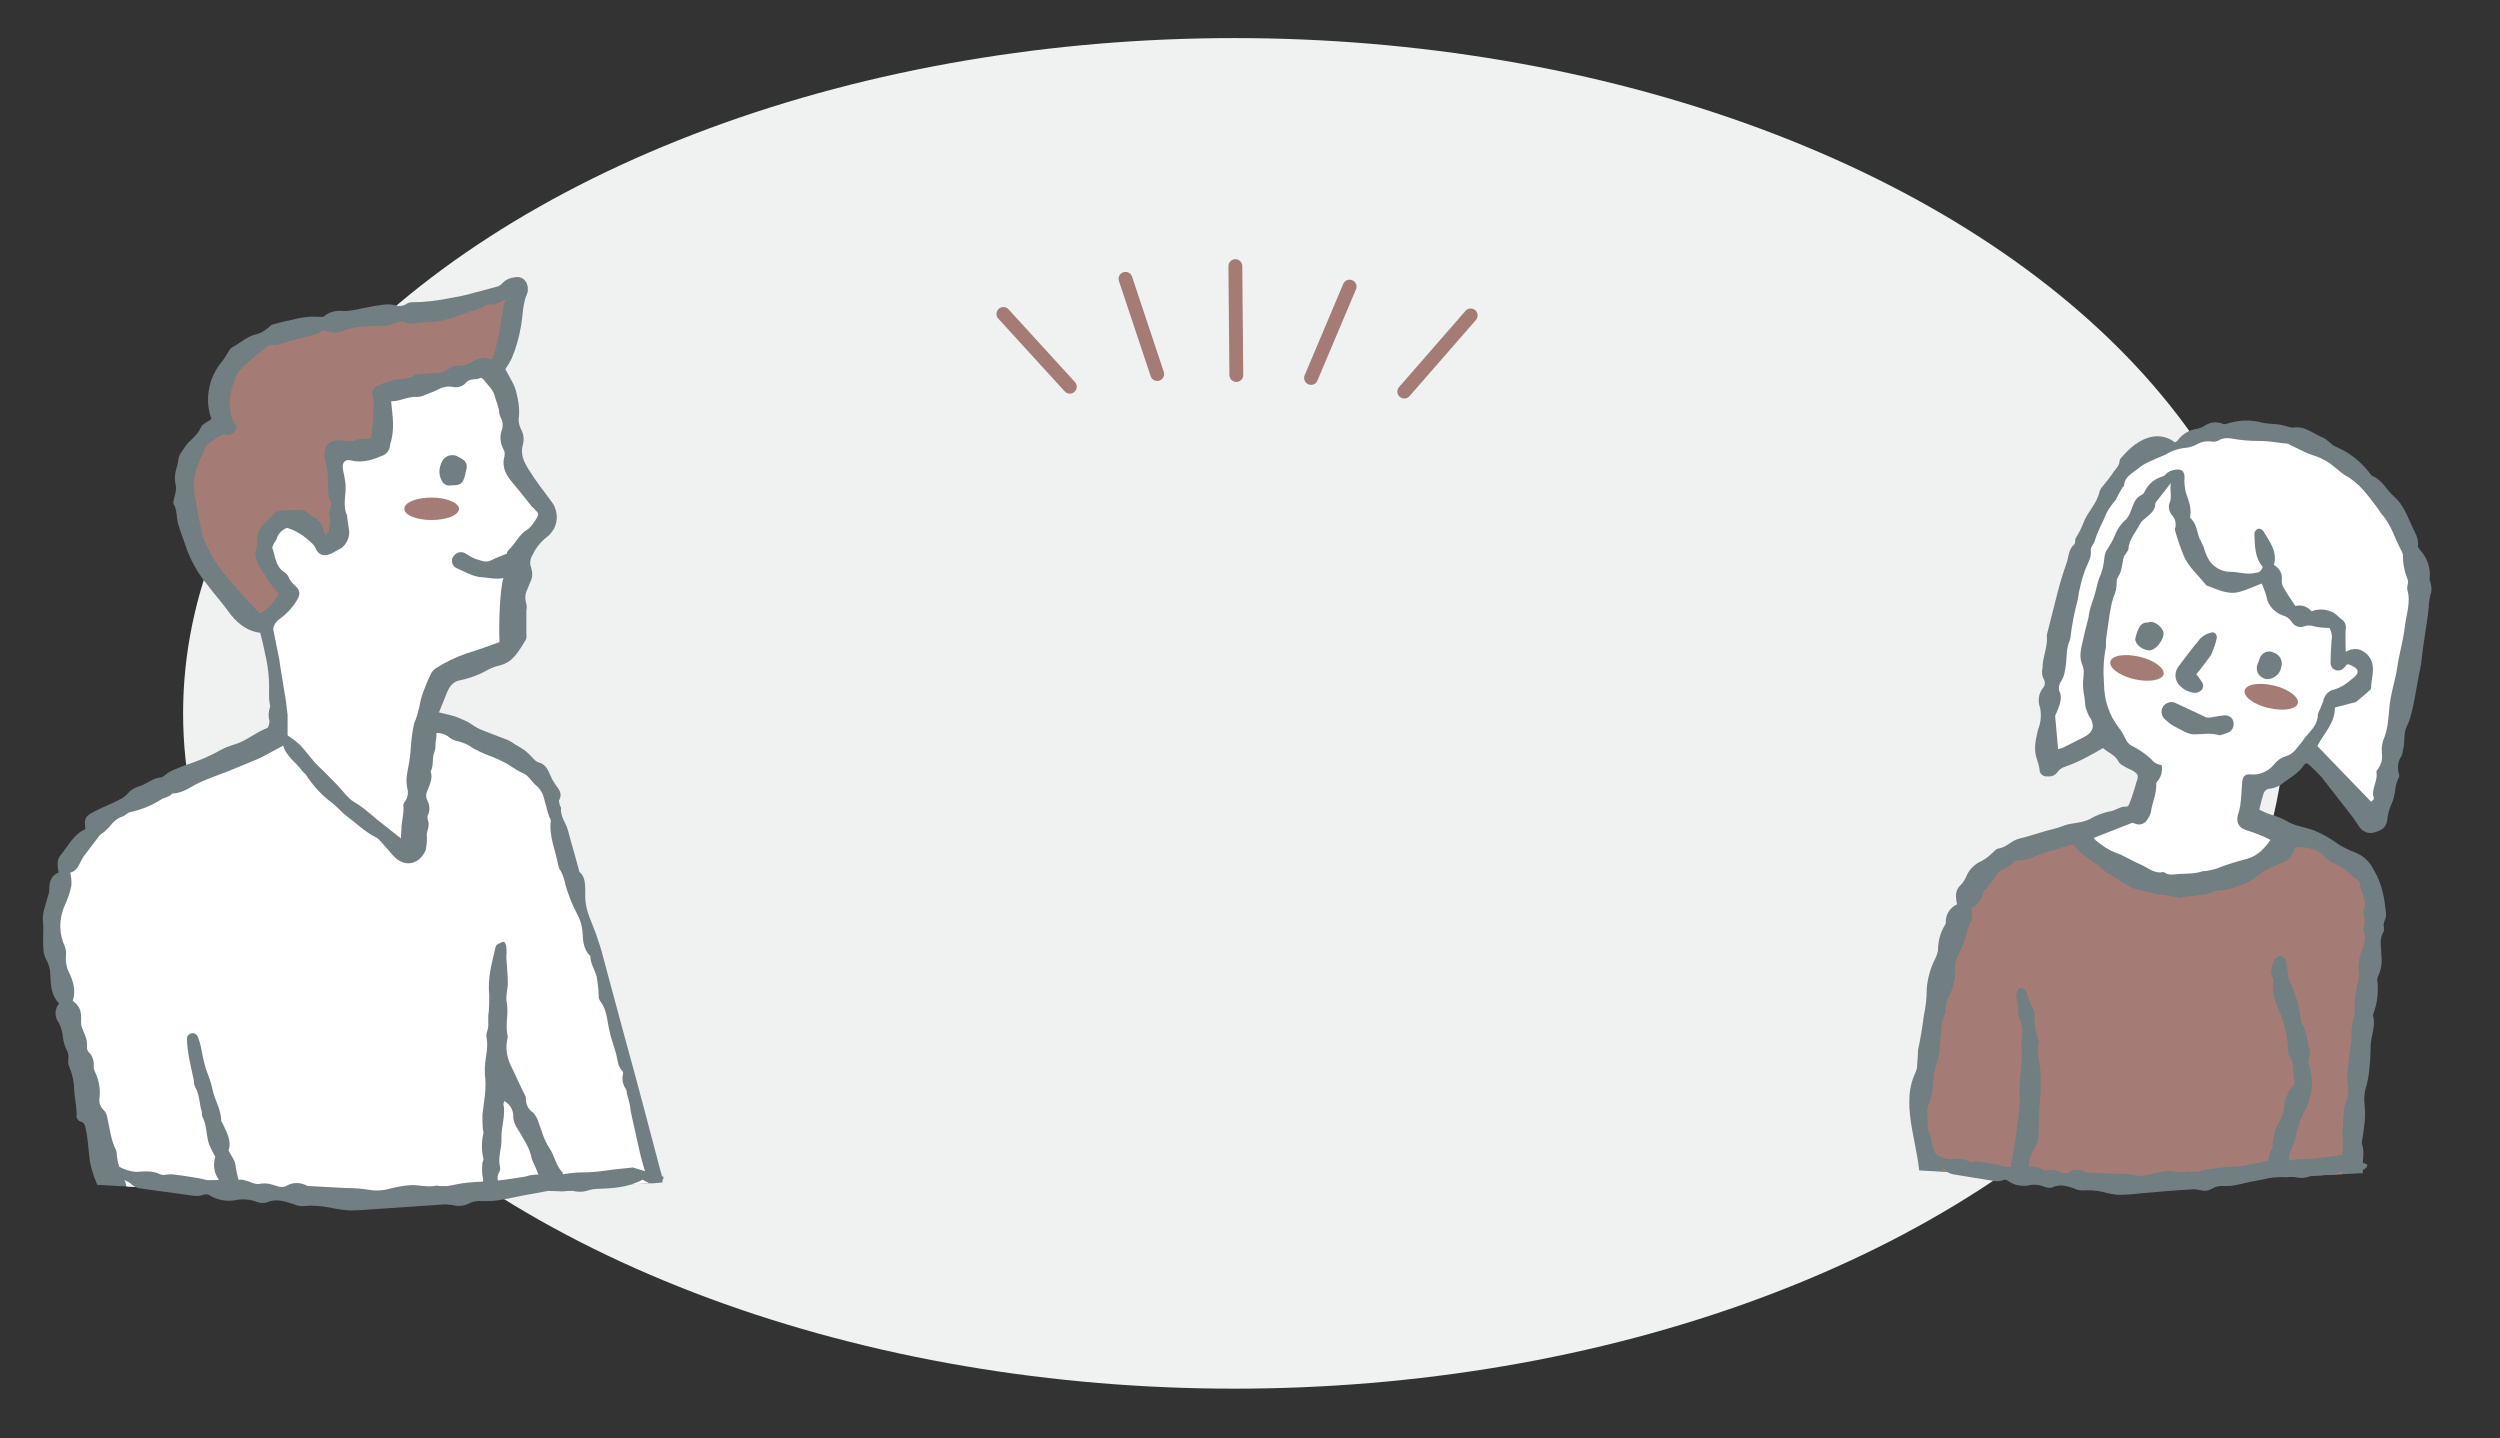 <?xml version="1.0" encoding="utf-8"?>
<!-- Generator: Adobe Illustrator 27.1.1, SVG Export Plug-In . SVG Version: 6.00 Build 0)  -->
<svg version="1.1" id="レイヤー_1" xmlns="http://www.w3.org/2000/svg" xmlns:xlink="http://www.w3.org/1999/xlink" x="0px"
	 y="0px" viewBox="0 0 512 294.5" style="enable-background:new 0 0 512 294.5;" xml:space="preserve">
<rect x="0" y="0" width="512" height="294.5" fill="#333333" stroke="none"/>
<style type="text/css">
	.st0{fill:#F0F2F2;}
	.st1{clip-path:url(#SVGID_00000065778327995622558730000010163417705481193378_);}
	.st2{fill:#717F82;}
	.st3{fill:#A47C75;}
	.st4{fill:#FFFFFF;}
	.st5{clip-path:url(#SVGID_00000108276460249689910930000015946494886511105705_);}
	.st6{fill:none;stroke:#A47C75;stroke-width:2.835;stroke-linecap:round;stroke-linejoin:round;stroke-miterlimit:10;}
</style>
<ellipse class="st0" cx="252.8" cy="146.1" rx="215.3" ry="138.3"/>
<g>
	<defs>
		<polygon id="SVGID_1_" points="531.2,238 439.2,242.4 363.9,238 363.9,43.7 531.2,43.7 		"/>
	</defs>
	<clipPath id="SVGID_00000080184445305406063410000004313215749809637767_">
		<use xlink:href="#SVGID_1_"  style="overflow:visible;"/>
	</clipPath>
	<g style="clip-path:url(#SVGID_00000080184445305406063410000004313215749809637767_);">
		<path class="st2" d="M484.1,253.7c0-0.1-0.1-0.3-0.1-0.4c-1-2.2,0.1-4.6-0.7-6.9c1-1.6,0.2-3.5,0.7-5.1c0.1-0.3,0.1-0.6,0-0.8
			c-0.5-2.1,0.5-4.2-0.3-6.3c0-0.1,0-0.2,0-0.3c0.2-1.1,0.4-2.3,0.5-3.4c0.2-1.3,0.2-2.6,0.1-3.9c-0.2-1.5-0.1-3,0.4-4.4
			c0.2-0.9,0.4-1.8,0.5-2.8c0.2-1.8,0.3-3.5,0.3-5.3c0.1-2,1.1-4,0.5-6.1c0-0.2,0-0.3,0.1-0.5c0.8-2.1,1-4.3,0.8-6.5
			c-0.1-0.3,0-0.7,0.1-1c0.7-1.4,0.9-2.9,0.7-4.4c0-1.7-0.5-3.3,0.5-4.9c0.1-0.2,0-0.6,0-1c-0.1-0.3,0-0.7,0.1-1
			c0.7-1.2,0.2-2.4,0.1-3.7c-0.3-2.5-1.1-5-2.4-7.1c-0.8-1.6-2.2-2.8-3.9-3.4c-1.5-0.6-2.9-1.3-4.2-2.3c-1.2-0.8-2.5-1.5-3.9-2.1
			c-1.8-0.7-4-0.9-5.6-1.9s-3.2-1.2-4.7-1.9l-1-0.5c0.3-1.1,0.5-2.1,0.8-3c0.1-0.7,0.7-1.3,1.5-1.3c0.9-0.1,1.7-0.5,2.4-1
			c1.5-1.2,3.4-2.1,4.5-3.9c0.1-0.1,0.3-0.2,0.5-0.3c0.3,0.2,0.6,0.4,0.9,0.7c0.7,0.6,1.3,1.3,2,2c0.2,0.2,0.4,0.4,0.5,0.6
			c2,2.6,4,5.1,6,7.7c0.5,0.7,1,1.5,1.5,2.2c0.7,0.9,1.8,1.3,2.9,1c1.4-0.4,2.5-0.9,2.7-2.5c0.1-1.2,0.4-2.3,0.9-3.4
			c0.9-1.7,0.5-3.7,1.5-5.4c0.1-0.2,0.1-0.4,0-0.7c-0.4-1.3-0.2-2.7,0.6-3.8c0.1-0.3,0.2-0.7,0.2-1c0.5-1.5,0.1-3.2,0.7-4.7
			c0.3-0.6,0.6-1.3,0.8-2c1-3.3,1.3-6.8,2.1-10.2c0-0.2,0-0.3,0.1-0.5c0.2-2,0.5-4.1,0.8-6.1s0.6-3.8,0.8-5.7c0-1.1,0.2-2.2,0.5-3.2
			c0.1-0.6,0.1-1.2-0.1-1.8c0-0.4-0.3-0.8-0.2-1.1c0.2-2.1-0.5-4.2-2-5.8c-0.2-0.2-0.4-0.5-0.4-0.7c0.2-1.6-0.6-2.8-1.2-4.1
			c-1-2.1-1.8-4.5-3.7-6.1c-1.5-1.3-2.4-3.4-4.4-4.2c-0.2-0.1-0.4-0.3-0.5-0.5c-1.8-2.4-4.2-4.3-7-5.5c-1-0.4-1.7-1.5-2.7-1.9
			c-2-0.8-3.8-2.5-6.2-2c-0.1,0-0.3-0.1-0.5-0.1c-0.8-0.2-1.7-0.5-2.5-0.6s-2-0.1-3-0.3c-2.5-0.7-5.1-0.6-7.5,0.2
			c-0.3,0.1-0.7,0.1-1-0.1c-1.2-0.4-2.5-0.2-3.5,0.5c-0.4,0.3-0.9,0.4-1.4,0.6c-1.7,0.2-3.2,1.1-4.2,2.5c-0.1,0.1-0.3,0.2-0.5,0.3
			c-1.2-1-2.8-1.4-4.4-1.2c-2.9,0.5-4.9,2.4-6.7,4.5c-0.1,0.1-0.2,0.3-0.2,0.4c0,1-0.7,1.6-1.2,2.3c-0.8,1.2-1.7,2.3-2.6,3.4
			c-0.1,0.2-0.2,0.4-0.3,0.6c-0.5,2.6-2.6,4.3-3.4,6.7c-0.4,1-0.9,2-1.5,2.9c-0.2,0.4,0,1-0.3,1.3c-1.3,1.1-1.1,2.8-1.7,4.2
			c-0.7,2-1.3,4-1.8,6c-0.7,2.8-1.4,5.6-2.1,8.3c0,0.1,0,0.2,0,0.3c0.2,2.2-0.9,4.3-0.9,6.5c-0.2,0.8-0.1,1.5,0.2,2.2
			c0.4,0.6,0.4,1.3-0.1,1.9c-0.9,1.1-1.1,2.7-0.6,4c0.3,1.5,0.2,3-0.4,4.5c-0.5,2.1-1,4.1-0.2,6.2c0.2,0.6,0.4,1.3,0.5,1.9
			c-0.1,0.7,0.5,1.4,1.2,1.5c0.2,0,0.3,0,0.5,0c0.7,0.1,1.5-0.2,1.9-0.8c0.4-0.6,1-1,1.7-1.2c1.4-0.5,2.8-1.1,4.1-1.8
			c1.2-0.6,2.4-1.3,3.6-2c1.1,1,2.5,1.4,3.2,2.8c0.2,0.5,0.9,0.8,1.4,1.1s1.1,0.5,1.6,0.8c1,0.6,1.1,1.1,0.7,2.1
			c-0.2,0.7-0.4,1.3-0.6,2c-0.3,0.9-0.6,1.9-1,2.8c-0.1,0.2-0.3,0.4-0.5,0.4c-1.2-0.1-2.1,0.7-3.1,0.9c-1.5,0.3-3,0.8-4.3,1.6
			c-1.9,1-3.9,0.7-5.7,1.5c-1.1,0.4-2.3,0.7-3.5,1l-4,1.2c-0.9,0.2-1.7,0.4-2.5,0.8c-1,0.6-1.9,1.4-3.2,1.6c-0.5,0.1-0.9,0.7-1.3,1
			c-0.6,0.6-1.3,1.1-2,1.5c-1.4,0.6-2.6,1.7-3.2,3.2c-0.3,0.7-0.7,1.3-1.3,1.9c-0.6,0.6-0.9,1.5-0.8,2.4c0,0.4,0.1,0.9,0.2,1.4
			c-1.5,0.7-2.4,2.2-2.3,3.8c0,0.2-0.1,0.3-0.2,0.5c-1,1.6-1.4,3.4-1.4,5.2c-0.1,0.5-0.3,1.1-0.5,1.5c-1,1.9-1.6,4-1.8,6.2
			c0,1.9-0.2,3.8-0.6,5.6c-0.3,2.4-0.7,4.8-1.2,7.1c0,0.2,0,0.3,0,0.5c-0.1,1-0.1,2.1-0.2,3.1c-0.1,0.6-0.4,1.1-0.6,1.6
			c-2.8,6.9,1.3,14.9,1.2,22.3c-0.1,1.4-0.1,2.7,0.2,4.1c0.4,1.2,0.9,2.3,1.5,3.4c1.6,3.1,2.6,6.6,2.8,10.1c0.1,1.6,0,3.3,0.2,4.9
			c0.4,3.2,2,6.2,3.6,9.1l3,5.5c0.2,0.6,0.7,1.1,1.3,1.4c0.4,0.1,0.9,0.1,1.3,0c3.3-0.5,6.6-1.7,9.4-3.5c1-0.8,2.1-1.3,3.4-1.5
			c0.9,0,1.8,0.1,2.8,0.3c1.9,0.1,3.7-0.8,5.4-1.6L445,266c1.1-0.6,2.2-1.1,3.4-1.4c1.4-0.2,2.7-0.4,4.1-0.4c5.8-0.6,11-4,16.8-4.7
			c3.2-0.4,6.4,0,9.6-0.6S484.8,256.8,484.1,253.7z"/>
		<path class="st3" d="M406.8,273.6c-0.6-2.1-1-3.9-1.5-5.7s-1.1-3.8-1.6-5.7c-0.1-0.3-0.1-0.6-0.1-1c-0.1-0.6-0.2-1.2-0.4-1.8
			c-0.1-0.3-0.3-0.5-0.2-0.8c0.3-1.2,0-2.5-0.9-3.4c-0.1-0.1-0.1-0.3-0.1-0.5c0.1-3.2-1.7-5.9-2.2-8.9c-0.2-0.6-0.5-1.2-0.8-1.8
			c-0.5-1.3-0.9-2.7-1-4.1c-0.3-1.4-0.9-2.7-1.7-3.9c-0.3-0.6-0.6-1.2-0.6-1.8c-0.1-0.7-0.3-1.5-0.6-2.2c0-0.1-0.2-0.3-0.2-0.4
			c-0.1-1.4-0.2-2.8-0.2-4.2c0-0.2,0-0.4,0.1-0.7c0.7-1.6,1.1-3.3,1.1-5.1c0.1-1.2,0.2-2.3,0.6-3.4c0.2-0.8,0.4-1.5,0.6-2.2
			c0-0.1,0.1-0.2,0.1-0.3c0.1-2,0.3-4,0.5-6c0.1-0.5,0.2-0.9,0.4-1.4c0.1-0.4,0.5-0.9,0.4-1.2c-0.1-1.2,0.2-2.3,0.8-3.3
			c0.8-1.6,1.2-3.5,1.1-5.3c-0.1-1.3,0.3-2.6,1-3.6c0.3-0.6,0.6-1.2,0.8-1.8c0.6-1.4,0.6-2.9,1.4-4.2c0.5-0.7,0.2-1.9,0.2-3
			c1.3-0.5,2.1-1.7,2.3-3c0-0.3,0.4-0.6,0.7-0.9c0.7-1,1.5-1.9,2.2-2.9c0.2-0.4,0.5-0.7,0.9-0.9c1-0.4,2-1,2.7-1.8
			c0.2-0.2,0.7-0.2,1.1-0.2c1-0.1,2.1-0.3,3-0.8c1.3-0.5,2.6-1,3.9-1.3c1.1-0.3,2.1-0.6,3.2-1c0.5-0.2,0.9-0.3,1.2,0.2
			c1,1.6,2.6,2.4,4,3.4c0.7,0.5,1.3,1,1.9,1.6c0.1,0.1,0.1,0.2,0.2,0.2c2.4,1.1,4.2,3.1,6.8,3.7c1.5,0.3,3,0.7,4.4,1
			c1.2,0.1,2.5,0.3,3.7,0.6c0.2,0.1,0.4,0.1,0.7,0c2.2-0.5,4.5-0.2,6.7-1.2c0.2-0.1,0.5-0.2,0.8-0.2c2.1,0,4-0.9,5.9-1.6
			c0.5-0.2,0.9-0.4,1.3-0.7c1.8-1.5,3.8-2.6,6-3.4c1.4-0.5,1.9-1.1,2.6-3.1c1.5-0.2,3,0,4.4,0.6c0.9,0.3,1.6,1.3,2.4,1.9
			c0.2,0.2,0.5,0.4,0.8,0.6c2.2,0.5,3.5,2.4,5.3,3.6c0.2,0.1,0.4,0.3,0.4,0.5c0,1.8,1.5,3.4,0.9,5.3c-0.2,0.5-0.2,1-0.1,1.5
			c0.3,0.9,0.2,1.9-0.1,2.8c0,0.1,0,0.1,0,0.2c1,2.3-0.8,4.3-0.9,6.5c-0.1,0.4-0.1,0.9-0.1,1.3c0.4,1.4-0.1,2.6-0.4,3.9
			c-0.2,1.4-0.4,2.9-0.4,4.3c0.1,0.6,0,1.2-0.1,1.8c-0.4,1.1-0.6,2.3-0.5,3.4c0,0.8-0.1,1.5-0.2,2.3c-0.2,1.8-0.5,3.5-0.6,5.2
			c-0.1,0.9-0.1,1.9,0,2.8c0.2,1.4,0.1,2.7-0.5,4c-0.1,0.2-0.2,0.5-0.2,0.8c-0.1,1.6-0.3,3.3-0.4,4.9c0,0.5,0.1,1,0.1,1.5
			s0,1.2,0,1.8c-0.1,0.6-0.1,1.2-0.1,1.8c0.3,1.9-0.3,3.9,0.6,5.7c-0.3,1.2-0.2,2.6,0.4,3.7c0.1,0.3-0.1,0.6-0.2,0.9
			c-0.2,1.2-0.3,2.5-0.3,3.8c0.1,0.8,0.1,1.6-0.1,2.4c-0.2,1.1-1.1,1.8-2.1,1.8c-3.3,0.1-6.5,0.4-9.7,0.9c-0.6,0.2-1.2,0.4-1.8,0.6
			c-0.3-1.6-0.9-3.1-0.2-4.8c0.5-1.6,0.9-3.3,0.9-5c0-1.4-0.1-2.7-0.3-4.1c0.8-0.6,1.2-1.6,1.1-2.6c0.1-0.4,0.2-0.8,0.4-1.2
			c0.1-0.4,0.4-0.9,0.4-1.2c-0.2-1.4,0.6-2.5,1-3.8c0.2-0.7,0.4-1.5,0.6-2.2c0.3-1.4,0.8-2.8,1.5-4.1c0.6-1,1-2.1,1.2-3.2
			c0.4-1.4,0.5-2.8,0.3-4.2c-0.1-0.5-0.2-1-0.3-1.4c-0.4-0.8-0.5-1.7-0.1-2.6c0.1-0.3,0.1-0.5,0.1-0.8c-0.5-1.9-0.6-4-1.6-5.8
			c-0.2-0.3-0.3-0.6-0.3-0.9c-0.3-2.7-1.1-5.4-2.3-7.9c-0.2-0.5-0.3-0.9-0.3-1.4c-0.1-0.9-0.3-1.8-0.5-2.8c-0.1-0.4-0.7-0.9-1-0.9
			c-0.5,0-1,0.3-1.3,0.8c-0.4,1.1-1,2.3-0.4,3.5c0.1,0.3,0.2,0.5,0.2,0.8c-0.5,2.8,0.8,5.1,1.7,7.5c0.8,2.2,1.2,4.4,1.3,6.7
			c0,0.4,0,0.9,0.2,1.1c1.3,1.5,0.5,3.5,1.1,5.1c0.1,0.4-0.1,0.9-0.4,1.2c-1,1.2-1.6,2.7-1.7,4.2c-0.1,1.2-0.6,2.4-1.2,3.4
			c-0.9,1.4-0.9,2.8-1.2,4.3c0,0.2,0.1,0.5,0,0.6c-0.9,1.4-0.8,2.9-1.1,4.4c-0.4,1-0.3,2.1,0.2,3.1c-1.1,2.1-2.5,4-2.1,6.4
			c0,0.4-0.1,0.8-0.3,1.1c-0.1,0.3-0.3,0.6-0.2,0.8c0.6,1.5-0.3,2.9-0.1,4.4c0,0.4-0.1,0.8-0.1,1.1c0.1,0.9-0.5,1.3-1.2,1.5
			c-2.1,0.4-4,1.5-6.3,1.3c-0.8,0.1-1.5,0.3-2.2,0.7c-1,0.5-2,0.8-3.1,1c-1,0.1-2,0.4-3,0.9c-1.3,0.4-2.5,0.7-3.9,0.8
			c-0.9,0-1.8,0.4-2.3,1.1c-0.3,0.6-1,0.9-1.7,0.7c-0.7-0.1-1.4,0-2.1,0.3c-2.9,1-5.9,1.4-8.5,3.2c-0.1,0.1-0.3,0.1-0.5,0.1
			c-1.7-0.2-3.1,0.7-4.3,1.5s-2.1,1.7-3.6,1.5c-1.5,1.3-3.4,1.8-5.1,2.7c-0.2,0.1-0.4,0.4-0.7,0.5c-1,0.1-1.9,0.7-2.4,1.7
			c-0.1,0.1-0.3,0.1-0.6,0.2c0.2-1.2-0.4-2.5,0.8-3.4c0.2-0.1,0.2-0.5,0.3-0.8s0-0.3,0-0.5c0.4-0.9,0.7-1.9,0.9-2.9
			c-0.1-1,0.1-2,0.5-2.9c0.2-0.3,0.2-0.7,0.2-1.1c0-1.3-0.1-2.5-0.1-3.8c0-0.4,0.1-0.8,0.2-1.1c1.1-2.4,1.5-5.2,1-7.8
			c-0.2-0.9,0-1.8,0.5-2.5c0.6-0.7,0.8-1.8,0.4-2.7c0-0.1,0-0.1,0-0.2c0.2-1.7,0.3-3.5,0.5-5.2c0.1-0.4,0.2-0.8,0.2-1.1
			c-0.3-1.6,0.1-3.3,1-4.7c0.5-0.8,0.8-1.7,0.9-2.7c0.1-1.5,0-3.1,0.1-4.6c0-0.5,0.1-1,0.1-1.5c0.2-2.2,0.3-4.5,0.2-6.8
			c-0.1-2.1-0.9-4.1-0.4-6.2c0-0.2,0-0.5-0.1-0.7c-0.6-1.6-0.8-3.3-0.7-5c0-0.2,0-0.4-0.1-0.6c-0.5-1.3-1.3-2.4-1.5-3.8
			c-0.1-0.3-0.3-0.6-0.6-0.8c-0.3-0.3-0.8-0.4-1.1-0.1c-0.1,0.1-0.2,0.2-0.2,0.3c-0.3,0.5-0.3,1.2-0.2,1.8c0.3,0.8,0.4,1.7,0.3,2.6
			c0,0.6,0.1,1.1,0.4,1.6c0.5,1.3,0.6,2.7,0.3,4.1c-0.1,0.9,0,1.7,0.1,2.6c-0.1,2.5-0.4,4.9-0.5,7.4c-0.1,1.3,0.1,2.6,0,3.8
			s-0.3,2.5-0.5,3.8c-0.1,1.1-0.2,2.1-0.4,3.1c-0.3,2-0.8,4-0.9,6s-0.4,3.7-0.4,5.5c0,0.3,0.1,0.6,0,0.8c-0.6,1-0.6,2.3-0.1,3.4
			c0.2,0.6,0.1,1.2-0.2,1.7c-0.7,1.8-1.2,3.7-1.4,5.6c-0.1,0.2-0.1,0.4-0.1,0.6c0.6,2.3-0.6,4.3-1.1,6.4c-0.4,1.7-0.5,3.4-0.9,5.1
			c-0.1,1.4-0.1,2.9,0,4.3C407.4,273.1,407.2,273.2,406.8,273.6z"/>
		<path class="st4" d="M444.6,98.9c-0.3,1.4,0.3,2.8-0.3,4.2c-0.3,0.9,0,1.8,0.6,2.5c0.6,0.7,0.8,1.6,0.6,2.5
			c-0.1,0.2-0.1,0.4,0,0.7c0.5,1.8,1.1,3.5,1.8,5.2c1,2.2,2.9,3.8,4.4,5.7c0.1,0.1,0.1,0.2,0.2,0.2c2.2,0.8,4.4,2,6.8,1.3
			c1.5-0.4,2.9-1.1,4.5-1.7c0.4,1,0.8,1.9,1,2.8c0.3,1.7,1.6,3.1,3.2,3.7c0.8,0.2,1.4,0.6,1.9,1.3c0.6,1,1.7,1.4,2.8,0.9
			c0.6-0.2,1.3-0.1,1.9,0.1c1,0.2,2.1,0.3,3.1,0.3c0.4,0.8,0.6,1.7,0.4,2.6c-0.1,1.5-0.2,3.1-0.2,4.6c0,0.9,0.8,1.6,1.6,1.5
			c0.4,0,0.7-0.1,1-0.4c0.3-0.2,0.5-0.5,0.7-0.8c0.2,0,0.4-0.1,0.5,0c2.1,0.8,2.4,1.7,0.4,3.1c-1,0.9-2.1,1.6-3.4,2
			c-1.2,0.2-2.1,1.2-2.3,2.4c-0.2,0.5-0.4,1-0.6,1.5c-0.2,0.4-0.4,0.8-0.5,1.2c0,2-1.3,3.2-2.5,4.6c-0.3,0.3-0.5,0.7-0.8,1.1
			c-1,1.1-1.6,2.4-3.3,2.9c-1,0.3-1.8,0.9-2.4,1.7c-1.2,1.4-3,2.2-4.8,2c-1.1-0.1-1.6,0.4-1.7,1.6c-0.1,1.6-0.2,3.2-0.4,4.8
			c-0.1,0.5-0.2,1.1-0.4,1.6c-0.6,2,0.2,3.1,2.2,3.6c1.5,0.5,3,1.1,4.4,1.8c-1.5,2.2-3.1,3.6-5.6,4.1c-1.9,0.5-3.7,1.1-5.5,1.8
			c-0.7,0.2-1.5,0.4-2.2,0.5c-0.2,0-0.4,0-0.5,0c-1.7,0.6-3.5,0.5-5.2,0.6c-1,0.1-1.8,0.3-2.7-0.3c-0.1-0.1-0.2-0.1-0.3-0.1
			c-1.9,0.4-3.2-1-4.7-1.6c-1.7-0.7-3.3-1.8-5.1-2.4c-1.5-0.6-2.8-1.5-4-2.5c-0.1-0.1-0.3-0.3-0.4-0.5l7.9-3.1c0,0,0.3,0.1,0.6,0.2
			c0.9,0.4,2,0,2.5-0.9c0.3-0.4,0.6-1,0.7-1.5c0.3-2,1.2-3.8,1.1-5.8c0-0.2,0.2-0.5,0.4-0.7c0.7-0.9,0.9-2,0.7-3.1
			c-0.8-0.1-1.6-0.5-2.1-1.2c-1.2-1.1-2.5-2-3.9-2.7c-0.6-0.3-1.1-0.8-1.4-1.5c-0.4-0.8-0.8-1.6-1.4-2.3c-2-2.6-3-5.8-3-9
			c-0.2-2.5-0.1-5,0.4-7.5c0-0.4,0-0.8,0-1.1c0.1-1.3,0.3-2.5,0.5-3.8c0.1-1,0.3-2.1,0.5-3.1c0.1-0.7,0.3-1.4,0.5-2.1
			c0.5-1,0.7-2.1,0.7-3.2c-0.1-0.7,0.6-1.4,0.8-2.1c0.3-1,0.4-1.9,0.6-2.9c0.1-0.3,0.2-0.5,0.4-0.7c0.2-0.3,0.5-0.7,0.6-1
			c0.1-2.1,1.6-3.6,2.5-5.4c0.2-0.4,0.7-0.7,1-1c0.9-0.8,2-1.5,2-2.9c0-0.1,0.1-0.2,0.1-0.3L444.6,98.9z"/>
		<path class="st4" d="M485.6,164.2l-11-11.4c1.2-2.5,3.6-4.6,3.6-7.9l3.8-1c0.2,0,0.4-0.1,0.6-0.2c1-0.8,1.9-1.6,2.9-2.5
			c0.1-0.1,0.1-0.2,0.1-0.3c0-1.7,0.7-3.4,0.2-5.2c-0.4-1.3-1.4-2.3-2.7-2.7c-0.9-0.2-1.9,0-2.7,0.5c0-1.6-0.1-3.1,0-4.6
			c0.2-0.8-0.2-1.7-0.9-2.1c-0.7-0.5-1.2-1.3-2.2-1.6c-1.3-0.5-2.7-0.5-3.9,0c-0.8-1-2.1-1.4-3.3-1.1c-0.9-1.3-1.7-2.5-2.4-3.7
			c-0.3-0.5-0.4-1-0.4-1.6c0.2-1.3-0.5-2.5-1.6-3.1c0.8-2.8-1-4.9-2.2-7c-0.3-0.3-0.7-0.5-1.1-0.4c-0.4,0.2-0.6,0.5-0.7,0.9
			c0.1,2.4,0,4.9,1.7,6.9c-0.2,0.7-0.7,1.2-1.4,1.2c-1.8,0.5-3.5-0.2-5.3-0.2c-1.6,0-3.1-0.8-4.1-2.1c-0.6-0.9-1-1.9-1.3-3
			c-0.2-0.5-0.5-1-0.7-1.5c0,0-0.1-0.1-0.1-0.1c-0.6-1.5-0.6-3.2-2-4.4c0.4-1.8-0.2-3.3-0.8-5c-0.3-1.1-0.4-2.3-0.3-3.4
			c-0.1-1.2-0.7-1.6-1.9-1.4c-0.8,0.1-1.5,0.4-2,1c-0.2,0.2-0.4,0.3-0.7,0.4c-1.6,0.5-2.9,1.6-3.6,3.1c-0.1,0.3-0.3,0.5-0.5,0.6
			c-1.6,0.7-1.8,2.2-2.4,3.6c-0.2,0.5-0.5,1-0.8,1.4c-1.1,0.9-1.9,2.1-2.4,3.4c-0.4,1-1,2-1.6,2.9c-0.3,0.4-0.4,0.9-0.5,1.4
			c-0.1,1.4-0.4,2.9-1,4.2c-0.4,1-0.6,2.1-0.9,3.2s-0.7,2.1-1,3.1c-0.2,0.7-0.3,1.4-0.4,2.1c-0.4,1.5-0.8,3-1.1,4.5
			c-0.4,1.7-0.9,3.4-0.1,5.2c0.3,0.7,0.3,1.5,0.2,2.2c-0.2,1.4-0.1,2.9,0.2,4.3c0.1,0.6,0.1,1.3,0.2,2c0.2,0.6,0.4,1.2,0.7,1.8
			c0.1,0.3,0.4,0.5,0.5,0.8c0.7,1.6,0.2,2.7-1.6,3.6c-1.5,0.8-3,1.5-4.4,2.2c-0.3,0.1-0.6,0.2-0.8,0.2c-0.2-2.3-0.4-4.5-0.6-6.7
			c0-0.3,0.3-0.7,0.4-1c0.5-1.4,1.2-2.8,0.4-4.3c-0.1-0.6,0-1.2,0.3-1.7c0.5-0.7,0.8-1.5,0.9-2.4c0.5-2,0.1-4.2,1-6.2
			c0-0.1,0.1-0.2,0.1-0.3c0.3-2.7,0.8-5.3,1.5-7.9c0.3-2.1,0.8-4.1,1.5-6.1c0.5-1.3,1.4-2.6,1.2-4.2c-0.1-0.5,0.6-1.1,0.8-1.8
			c0.6-2.1,1.7-3.9,2.5-5.9c0.5-0.9,1.1-1.7,1.8-2.5c0.2-0.4,0.4-0.8,0.6-1.2c0.3-0.5,0.5-0.9,0.8-1.4c0.1-0.1,0.3-0.2,0.3-0.4
			c0.2-2,2-2.6,3.2-3.7c0.9-0.7,2-1.2,3-1.6c0.8-0.4,1.5-0.6,2.3-1c1.3-0.8,2.8-1.3,4.3-1.4c0.8-0.1,1.6-0.4,2.3-0.8
			c0.8-0.4,1.7-0.6,2.6-0.5c0.5,0.1,1,0.1,1.5-0.1c1.3-0.9,2.7-0.5,4-0.3c1.4,0.2,2.7,0.3,4.1,0.3c1.3,0,2.6,0.1,3.9,0.3l1.6,0.2
			c0.3,0,0.5,0,0.8,0.1c1.7,0.8,3.2,1.7,5,2.3c1.3,0.4,2.6,1,3.7,1.8c0.7,0.6,1.4,1.1,2.1,1.7c0.3,0.2,0.5,0.4,0.8,0.6
			c2.9,1.5,4.7,4.1,6.6,6.6c0.5,0.8,1.1,1.6,1.7,2.3c0.9,1.3,1.6,2.8,2.2,4.3c0.3,0.7,0.7,1.4,1,2.1c0.2,0.3,0.3,0.6,0.4,0.9
			c0,1.8,0.3,3.5,1,5.2c0.1,0.3,0.1,0.7,0,1c-0.1,0.3-0.1,0.7-0.1,1c0.8,2.6-0.2,5.1-0.5,7.7c-0.3,2.7-1.1,5.3-1.5,8
			c-0.3,2.2-1,4.4-1.4,6.6c-0.3,1.5-0.3,3-0.5,4.4c-0.1,1.1-0.3,2.3-0.7,3.4c-0.5,1.1-0.7,2.2-0.6,3.4c0.2,1.2-0.1,2.3-0.8,3.3
			c-0.2,0.2-0.3,0.4-0.3,0.6c0.3,1.6-0.8,3.1-0.7,4.7C486.3,163.7,486.2,163.7,485.6,164.2z"/>
		<path class="st2" d="M454.6,150.6c-1.9-0.6-3.5-0.2-5.2-0.2c-1.5,0-2.9-1.1-4.4-1.8c-0.5-0.3-1-0.7-1.4-1.1
			c-0.9-0.6-1.2-1.9-0.6-2.8c0.6-0.9,1.9-1.2,2.8-0.6l0,0c2,0.9,4,1.9,6,2.8c0.4,0.1,0.8,0.1,1.2,0c0.9-0.2,1.7-0.3,2.6-0.4
			c0.9,0,1.7,0.5,1.8,1.4c0.2,0.8-0.2,1.7-1,2.1C455.9,150.2,455.3,150.4,454.6,150.6z"/>
		<path class="st2" d="M449.8,138.1c0.4,0.5,0.8,1,1.1,1.5c0.4,0.5,0.4,1.2,0,1.7c-0.4,0.4-0.9,0.6-1.4,0.6
			c-1.2-0.1-2.4-0.7-3.2-1.6c-0.9-1-1-2.4-0.3-3.6c1.5-2,3-4,4.6-5.9c0.6-0.6,1.3-1,2.1-1.2c0.4-0.2,0.9-0.1,1.2,0.4
			c0.1,0.2,0.1,0.4,0.1,0.6c-0.2,1.2-0.7,2.4-1.2,3.6C451.8,135.5,450.9,136.8,449.8,138.1z"/>
		<path class="st2" d="M437.3,130.8c0.5-2,1-3.4,2.6-3.3c1.4-0.6,3.2,1.2,3.2,2.2c0,1.5-1.7,3.5-2.9,3.5
			C438.8,133.2,437.2,131.9,437.3,130.8z"/>
		<path class="st2" d="M464.4,139.1c-1.3-0.1-2.3-1.1-2.2-2.4c0-0.2,0-0.3,0.1-0.5c0.1-0.4,0.3-0.7,0.4-1.1c0.3-1.2,1.4-1.9,2.6-1.6
			c0.2,0.1,0.5,0.2,0.7,0.3c1,0.5,1.6,1.7,1.2,2.8C467,137.9,465.9,139,464.4,139.1z"/>
		<path class="st3" d="M443.1,138.1c-0.3,1.2-3,1.7-6,1s-5.2-2.3-4.9-3.6s3-1.7,6-1S443.4,136.9,443.1,138.1z"/>
		<path class="st3" d="M470.6,144c-0.3,1.3-3,1.7-6,1s-5.2-2.3-4.9-3.6s3-1.7,6-1S470.9,142.8,470.6,144z"/>
	</g>
</g>
<path class="st2" d="M480.1,236.5c-1.6,0.2-3.2,0.4-4.8,0.6c-1.1,0.2-2.2,0.3-3.4,0.3c-1.5,0-3,0.2-4.5,0.6
	c-0.5,0.1-1.1,0.1-1.6-0.1c-0.6-0.2-1.3-0.2-1.9-0.1c-0.5,0.1-1,0.3-1.5,0.4c-1.5,0.3-3,0.6-4.5,0.7s-3.1,0.2-4.7,0.4
	c-1.1,0.1-2.2,0.5-3.3,0.7c-0.4,0-0.8,0-1.3,0c-0.1,0-0.3-0.1-0.4-0.1c-1.4,0.4-2.8-0.1-4.1-0.1c-1.3,0.1-2.5,0.4-3.7,0.7
	c-1.2,0.4-2.4,0.4-3.6,0.1c-1.2-0.2-2.3-0.3-3.5-0.2l-5.9-0.3c-0.1,0-0.3,0-0.4-0.1c-1-0.6-2.3-0.6-3.3,0.1
	c-0.9,0.5-1.6-0.1-2.3-0.3c-0.7-0.3-1.5-0.3-2.2-0.1c-0.2,0.1-0.6-0.1-0.9-0.2c-0.5-0.3-1.1-0.5-1.7-0.6c-1.9,0-3.8,0.1-5.7,0.1
	c-0.5-0.1-1-0.2-1.4-0.4c-1.4-0.3-2.9-0.5-4.3-0.7c-0.4,0-0.7,0-1.1,0.1c-0.3,0-0.5,0-0.8-0.1c-1.2-0.8-2.6-0.5-4-0.5
	c-1-0.1-2-0.4-2.8-1l-2.9-0.6c-0.9,0.8-1,1.4-0.3,1.9c0.5,0.3,0.9,0.6,1.4,0.9c0.2,0.1,0.4,0.1,0.5,0.1c1.2-0.3,2.5,0.1,3.4,1.1
	c0.4,0.4,0.9,0.6,1.4,0.7c2.8,0.5,5.7,0.9,8.6,1.4c0.5,0.1,1.1,0,1.6-0.2c0.4-0.2,0.8-0.1,1.1,0.2c1.2,0.8,2.6,1.1,4,0.9
	c1.2-0.3,2.4-0.2,3.5,0.3c0.5,0.2,1,0.2,1.5,0.1c1.6-0.8,3-0.3,4.5,0.2c0.5,0.3,1.1,0.4,1.7,0.4c1.4-0.1,2.8,0,4.1,0.3
	c1.1,0.3,2.1,0.5,3.2,0.6c1.5,0,3-0.1,4.5-0.3c3.5-0.3,6.9-0.6,10.4-0.8c0.6-0.1,1.2,0,1.8,0.1c0.9,0.3,1.8,0.2,2.6-0.3
	c0.7-0.4,1.5-0.6,2.3-0.5c0.8,0,1.7,0,2.5-0.2c1.2-0.2,2.5-0.6,3.7-0.8s2.6-0.5,3.9-0.8c0.2-0.1,0.4-0.1,0.7-0.1
	c0.7,0,1.5,0.1,2.2,0.1c0.6-0.1,1.1-0.1,1.7,0c0.9,0.2,1.8,0.2,2.7-0.1c0.3-0.1,0.7-0.2,1-0.2c2.7-0.1,5.3-0.3,7.6-1.7
	c0.2,0.1,0.4,0.3,0.7,0.4c1.1,0.6,2.8,0,2.7-1L480.1,236.5z"/>
<g>
	<defs>
		<polygon id="SVGID_00000071549373555312481400000014315733073751377545_" points="157.7,241 72.6,245.6 -9.7,241 -9.7,46.6 
			157.7,46.6 		"/>
	</defs>
	<clipPath id="SVGID_00000140706621981136971440000017681791833061293227_">
		<use xlink:href="#SVGID_00000071549373555312481400000014315733073751377545_"  style="overflow:visible;"/>
	</clipPath>
	<g style="clip-path:url(#SVGID_00000140706621981136971440000017681791833061293227_);">
		<path class="st2" d="M113.8,294.6c-2.1-2.1-5-3.4-8-3.5h-0.2c-2.2-0.5-4.4-1-6.6-1.6c-1.1-0.3-2.1-0.8-3.1-1.1
			c-0.5-0.1-1,0-1.4,0.2c-0.7,0.4-1.5,0.4-2.2,0c-1-0.6-2.2-0.8-3.4-0.6c-1.5,0.1-3.1-0.1-4.6-0.5c-0.6-0.1-1.2-0.1-1.8,0
			c-1.8,0-3.6,0.1-5.3-0.7c-1-0.4-2-0.6-3-0.6c-1.3-0.1-2.5,0.1-3.8,0c-1.1,0-2.2-0.1-3.3-0.2c-2.2-0.2-4.4-0.5-6.6-0.8
			c-0.6,0-1.2-0.1-1.8-0.3c-0.7-0.4-1.5-0.5-2.2-0.4c-2.2,0.2-4.3,0.1-6.4-0.5c-0.8-0.2-1.5-0.2-2.3-0.2c-1.9,0.1-3.9-0.3-5.6-1.2
			c-0.3-0.2-0.7-0.2-1.1-0.1c-0.9,0.4-2,0.3-2.9-0.1c-0.3-0.1-0.5-0.1-0.8-0.1c-1.4,0.4-2.5-0.2-3.7-0.8c-0.4-0.2-0.7-0.4-0.9-0.7
			c-0.7-1.1-1.5-2.3-2.1-3.5c-0.4-0.8-0.7-1.5-0.9-2.3c-0.4-1-0.7-2-1.1-2.9c-0.6-1.1-0.9-2.4-1.3-3.5c-0.6-1.7-0.2-3.6-1.3-5.1
			c-0.2-0.3-0.2-0.9-0.2-1.3s-0.2-1-0.3-1.5c-0.3-0.9-0.5-1.8-0.7-2.7c-0.2-2-0.7-3.9-1.6-5.7c0,0.2,0-0.2,0,0
			c-0.9-2.5-1.7-5-2.6-7.5l-1-2.7c-0.6-1.4-1-2.8-1.3-4.3c-0.1-0.9-0.2-1.8-0.3-2.7c-0.1-1.4-0.3-2.8-0.6-4.2c0-0.3-0.2-0.6-0.4-0.9
			c-0.3-0.3-0.8-0.3-1.1-0.6c-0.3-0.3-0.4-0.8-0.3-1.2c0-1.4-0.4-3.4-0.5-4.8c0-1.6-0.3-3.2-0.9-4.6c-0.3-0.6-0.4-1.3-0.3-1.9
			c0.1-0.8-0.1-1.5-0.5-2.2c-0.3-0.7-0.5-1.4-0.6-2.2c-0.1-1.1-0.4-2.2-0.9-3.1c-0.9-1.2-0.8-2.8,0.1-3.9c-1.6-1.6-1.7-3.7-1.8-5.8
			c0-1.2-0.3-2.3-0.9-3.3c-0.3-0.6-0.5-1.3-0.5-2c-0.2-1.9,0.1-3.9-0.1-5.7s0.6-3.4,1-5.1c0.2-0.5,0.3-1.1,0.3-1.6
			c0-1.5,0.4-2.7,1.9-3.3c-0.1-0.6-0.2-1.1-0.2-1.7c0-0.5,0.1-1.1,0.4-1.6c1.7-2,2.8-4.5,5.3-5.6c-0.3-2.2-0.1-2.6,1.8-3.6
			c1.6-0.8,3.3-1.5,4.9-2.3c0.7-0.3,1.3-0.7,1.8-1.2c0.6-0.8,1.4-1.3,2.3-1.6c1.6-0.4,3-1.8,4.7-1.9c0.2,0,0.4-0.2,0.6-0.3
			c1.2-1.1,2.7-1.5,4.1-2.1c2.5-0.8,5-1.8,7.3-3.1c0.9-0.5,1.9-0.9,2.9-1.2c2.5-0.7,4.4-2.5,6.8-3.4c0.3-0.1,0.5-1,0.5-1.4
			c-0.3-1-0.2-2,0.1-2.9c0.1-0.3-0.1-0.6-0.1-1c-0.1-0.5-0.1-1-0.1-1.5c0.1-2.6-0.1-5.3-0.7-7.9c-0.3-1.6-0.7-3.2-1.1-4.8
			c-3-0.4-5-2.2-6.7-4.6c-1.3-1.8-2.8-3.4-4.1-5.2c-1.7-2-3.1-4.4-4.1-6.9c-0.6-1.9-1.4-3.7-1.9-5.6c-0.4-1.3-0.2-2.8-0.9-4
			c-0.1-0.2-0.1-0.3-0.1-0.5c0.2-1.1,0.7-2.3,0.5-3.4c-0.3-1.1-0.2-2.3,0.1-3.4c0.2-0.5,0.3-1.1,0.4-1.6c0-1.2,0.8-1.9,1.4-2.9
			c0.9-1.4,2.5-2.2,3.2-3.9c0.3-0.8,1.5-1.2,2.2-1.8c-0.4-1.1-0.6-2.2-0.7-3.4c-0.1-3.1,0.9-6.1,2.9-8.4c0.4-0.5,0.7-1,1-1.5
			c0.3-0.5,0.6-1.1,1.1-1.4c1.7-0.9,3.1-2.3,5.1-2.7c0.7-0.2,1.4-0.6,2-1.1c0.4-0.2,0.7-0.7,1-0.8c1.6-0.5,3.3-0.8,4.9-1.2
			c0.8-0.2,1.6-0.3,2.5-0.4c0.9-0.1,1.8,0,3.1,0c1.1-1,2.6-1.4,4.1-1.2c1.2,0,2.4-0.2,3.6-0.5c1.5-0.3,3-0.6,4.6-0.8
			c0.8-0.1,1.6-0.1,2.3,0.1c0.8,0.3,1.8,0.2,2.5-0.3c0.3-0.2,0.7-0.3,1.1-0.3c2.5,0,5-0.3,7.5-0.8c1.7-0.3,3.4-0.6,5-1.1
			c1.7-0.4,3.3-0.9,4.9-1.3c0.4-0.1,0.7-0.3,1-0.6c0.7-0.8,1.6-1.2,2.6-1.3c1.2-0.3,2.3,0.4,2.6,1.6c0.1,0.3,0.1,0.5,0.1,0.8
			c0,0.3,0,0.6-0.1,0.8c-1,2.2-0.9,4.6-1.3,6.8c-0.4,2.3-1,4.5-1.9,6.6c-0.4,0.8-0.8,1.5-1.3,2.2c0.9,1.8,2,3.3,2.3,5
			c0.4,1.5,0.6,3.1,0.5,4.6c-0.2,0.9,0,1.9,0.4,2.7c0.5,0.9,0.7,2,0.4,3.1c-0.6,2,0.2,3.6,1.2,5.2c1.4,2.3,3.1,4.4,4.7,6.6
			c1.4,1.9,1.4,4.6-0.2,6.4c-0.2,0.3-0.4,0.5-0.7,0.7c-1.3,1-2.3,2.2-3,3.7c-0.5,0.8-0.7,1.8-0.3,2.7c0.3,1,0.3,2-0.2,2.9
			c-0.2,0.5-0.4,1-0.6,1.5c-0.5,0.9-0.5,2-0.2,3c0.1,0.4,0.1,0.9,0,1.3c0,1.5,0,3,0,4.5c0,0.5,0.1,1.1-0.1,1.5
			c-1.4,2.2-2.5,4.6-5.4,5.3c-1,0.2-1.9,0.6-2.8,1.1c-1.8,1-3.7,1.6-5.6,2c-0.8,0.2-1.5,0.8-1.9,1.5c-0.4,0.7-0.7,1.5-1,2.3
			c-0.3,0.8-0.7,1.7-1.1,2.7c1,0.2,2.1,0.5,3.2,0.8c0.9,0.3,1.7,0.7,2.6,1.1c0.9,0.5,1.6,1.1,2.5,1.5c1.9,0.8,3.9,1.5,5.9,2.3
			c0.4,0.2,0.9,0.5,1.3,0.8c0.7,0.4,1.4,0.8,2.1,1.3c0.4,0.3,0.7,0.6,1.1,1c0.5,0.5,1,1.2,1.6,1.4c1.7,0.4,2.1,1.8,2.7,3.1
			c0.2,0.5,0.5,0.9,0.8,1.4c0.7,1,1.6,1.9,0.8,3.3c-0.1,0.2,0.1,0.5,0.1,0.8s0.3,0.5,0.3,0.8c-0.2,1.7,1,3,1.4,4.5
			c0.2,0.7,0.4,1.5,0.6,2.2c0.6,2,1.1,4,1.7,6.1c0,0.1,0,0.2,0.1,0.3c1.6,1.3,1,3.9,1.2,5.9c0.2,2.3,1.3,4.4,2.1,6.6
			c0.6,1.7,1.2,3.5,1.6,5.2l4.1,15.2c2.6,9.4,5.1,18.9,7.6,28.4c0.4,1.1,0.5,2.2,0.2,3.3c-0.4,0.9-1,1.7-1.8,2.2
			c-3.7,3.2-8,6-10.5,10.3c-1.7,3-2.4,6.4-3.5,9.7c-1.1,3.6-2.6,7-4.6,10.2c-0.7,0.9-1.1,2.1-1.2,3.2c0.1,0.8,0.3,1.5,0.7,2.2
			c1.3,3,2.4,6.2,3.4,9.4c0.5,1.2,0.6,2.5,0.5,3.8c-0.2,1.3-1.2,2.4-2.5,2.6C115.1,296,114.5,295.3,113.8,294.6z"/>
		<path class="st4" d="M117.5,257.3c-0.7,0.5-1.2,1.1-1.5,1.9c-0.5,0.9-1.6,1.3-2.6,1c-1.9-0.9-3.8-0.1-5.7-0.2
			c-1.3,0-2.6-0.1-3.9-0.3c-1.3-0.3-2-1.6-1.7-2.8c0-0.1,0.1-0.2,0.1-0.4c0.5-1,0.5-2.2,0.2-3.2c-0.1-0.4-0.1-0.8,0-1.1
			c0.3-1.7,0.3-3.4-0.1-5.1c-0.1-0.7-0.1-1.4,0.1-2c0.3-0.9,0.2-1.9-0.2-2.8c-0.4-0.7-0.4-1.5,0-2.2c0.2-0.3,0.3-0.7,0.2-1.1
			c-0.5-2,0.4-3.9,0.3-5.8c-0.1-2.4,0.9-4.7,0.4-7.1c0-0.1,0.1-0.3,0.2-0.6c1.2,0.7,1.9,1.9,1.8,3.3c0.1,0.9,0.4,1.7,0.9,2.4
			c1.1,1.9,2.5,3.8,2.9,6.1c0,0.1,0.1,0.2,0.1,0.3c1.2,2.4,1.9,5.1,3.4,7.4c0.1,0.2,0.3,0.4,0.3,0.6c0.2,2.5,2.1,4.2,3,6.3
			c0.5,1.4,1.2,2.7,1.9,4c0.3,0.4,0.2,0.9-0.1,1.2C117.6,257.2,117.5,257.2,117.5,257.3z"/>
		<path class="st4" d="M99.1,270.7c-1.9-0.6-3.8-0.5-5.3-1.7c-0.6-0.4-1.4-0.7-2.1-0.7c-0.7,0-1.3-0.2-1.9-0.5
			c-1.7-1.2-3.7-1.7-5.7-1.5c-0.5,0-1.1-0.2-1.5-0.5c-1.2-0.8-2.6-1.3-4-1.5c-2.8-0.4-5.6-0.9-8.1-2.5c-1-0.6-2.3-0.6-3.5-0.9
			c-0.9-0.2-1.8-0.5-2.7-0.8c-1.2-0.6-2.4-0.9-3.5-0.3c-1-0.6-2-1.1-3-1.6c-0.4-0.2-0.9-0.3-1.4-0.3c-1.7,0-2.7-0.6-3.1-2.2
			c-0.2-1-0.6-1.9-1.2-2.7c-0.1-0.1-0.2-0.2-0.2-0.3c-0.3-2.6-2-4.8-2-7.5c0-0.3-0.1-0.5-0.2-0.8c-0.7-1.9-1.2-3.9-1.5-5.9
			c-0.1-0.9-0.8-1.7-1.4-2.9c0.7-1.9-0.4-3.8-1.3-5.7c-0.1-0.1-0.2-0.3-0.2-0.4c0-2.3-1.4-4.3-1.8-6.5c-0.3-1.4-0.8-2.7-1.3-4
			c-0.5-1.6-0.8-3.2-1.1-4.8c-0.1-0.5-0.3-1.1-0.5-1.6c-0.1-0.6-0.7-1.1-1.3-1c-0.6,0.1-1.1,0.6-1,1.2c0,1.3,0.2,2.5,0.4,3.8
			c0.3,1.6,0.7,3.1,1,4.7c0,0.5,0.1,1,0.3,1.4c0.9,1.5,0.8,3.3,1.3,4.9c0.1,0.3,0,0.7,0.1,1c1,1.8,0.8,3.9,1.4,5.7
			c0.4,0.9,0.8,1.8,1.3,2.6c-0.5,1.6-0.3,3.3,0.7,4.7c0.2,0.6,0.3,1.2,0.4,1.8c0.3,1.2,0.6,2.5,1,3.7s0.9,2.5,1.2,3.8
			c0.1,1,0.4,2,1,2.9c0.2,0.2,0.1,0.6,0.2,1c0.1,0.6,0.3,1.2,0.5,1.7c0.3,0.8,0.8,1.6,1.2,2.4c0.7,1.2,1.9,1.9,3.3,2
			c0.8,0.1,1.5,0.4,2.1,0.9c1.1,0.9,2.5,0.6,3.8,0.7c0.3,0,0.5-0.1,0.8-0.1c0.9,1.6,2.4,1.9,4.1,1.9c0.4,0,0.8,0.1,1.1,0.3
			c1.8,1.1,4,1.7,6.1,1.7c1,0,2,0.3,2.8,0.7c1.4,0.5,2.8,1.3,4.3,1.7c1,0.3,2,0.5,3.1,0.5c0.8,0,1.6,0.2,2.3,0.7
			c1.4,1,3,1.5,4.7,1.4c0.9-0.1,1.9,0.2,2.6,0.8c0.1,0.1,0.3,0.2,0.4,0.2c1.5,0.6,1.4,0.6,1.3,2.2c0,0.5,0.2,1.1,0.4,1.5
			c0.2,0.4,0.5,0.8,0.8,1.1c-0.4,0.8-0.7,1.6-0.8,2.5c0,0.8,0.2,1.5,0.4,2.3c0.1,0.8,0.2,1.5,0.3,2.2c-1.8,0.9-3.3,0.5-5,0.1
			c-1.2-0.2-2.4-0.3-3.6-0.3c-0.8,0-1.6-0.2-2.4-0.4c-1.6-0.6-3.3-0.7-5-0.4c-0.8,0.1-1.6,0.1-2.4-0.1c-1.3-0.2-2.7-0.5-4.1-0.7
			s-2.7-0.4-4.1-0.5l-5.9-0.7c-0.7-0.2-1.3-0.2-2-0.1c-0.8,0.3-1.6,0.2-2.4-0.1c-2-0.6-4.1-0.9-6.2-0.9c-0.9-0.1-1.9-0.2-2.8-0.5
			c-1.7-0.3-3.4-0.3-5.1,0c-0.5,0.1-0.9,0-1.4-0.1c-0.3-0.1-0.6-0.4-0.9-0.4c-1.8-0.2-3.6-0.4-5.5-0.6c-0.3-1.1-0.6-2.1-1-3.1
			c-0.8-1.8-1.4-3.7-1.6-5.7c-0.4-1.7-0.9-3.4-1.5-5c0-0.1-0.2-0.3-0.2-0.5c0.3-1.4-0.6-2.6-0.6-3.9c-0.2-1.8-0.6-3.5-1.4-5.1
			c-0.2-0.8-0.4-1.6-0.5-2.4c-0.4-1.6-0.7-3.1-1.1-4.7c0-0.4-0.2-0.9-0.5-1.2c-0.9-0.8-0.8-1.8-0.9-2.7c-0.1-1-0.4-2-0.8-3
			c-0.8-1.5-1.3-3.2-1.4-4.9c0-0.3-0.1-0.6-0.2-0.8c-1-2-1.2-4.2-1.7-6.4c-0.1-0.6-0.3-1.2-0.7-1.6c-0.8-0.7-1.1-1.7-0.9-2.7
			c0.2-1.8-0.2-3.7-1-5.3c-0.1-0.2-0.2-0.5-0.2-0.8c0.1-1.2-0.2-2.4-1.1-3.2c-0.2-0.3-0.3-0.6-0.3-0.9c0.2-1.5-0.5-2.7-1-4
			c-0.2-0.5-0.2-1-0.2-1.4c0.1-1.6-0.1-3.1-1.7-4.1c0.7-2.1,0.1-4.1-0.8-5.9c-0.5-1-0.7-2.2-0.6-3.4c0.1-0.6,0-1.2-0.2-1.8
			c-1.2-2.6-1.3-5.6-0.1-8.3c0.6-1.3,1.1-2.7,1.4-4.1c0.1-0.9,0-1.8-0.2-2.8c1.7-0.4,1.9-2.2,2.8-3.4c1.1-1.4,2.1-2.8,3.2-4.2
			c0.3-0.3,0.6-0.5,0.9-0.7c0.4-0.4,0.9-0.8,1.3-1.3c0.6-0.8,1.4-1.5,2.3-1.8c0.7-0.2,1.2-0.9,1.9-1c2.2-0.5,4.2-1.3,6.1-2.5
			c0.7-0.5,1.7-0.5,2.3-1.2c0.1-0.1,0.2-0.1,0.3-0.1c2.1-0.1,3.7-1.5,5.5-2.3c2-0.9,4.1-1.6,6.1-2.4c1-0.4,1.9-0.8,2.9-1.2
			c1.4-0.6,2.8-1.1,4.1-1.8s2.6-1.4,3.9-2.1c0.6,2.2,2.6,3.4,3.9,5.2c0.2,0.3,0.5,0.4,0.7,0.7c1.5,2.3,3.3,4.3,5.5,5.9
			c1.1,0.9,2,2,3.1,2.8c1.9,1.4,3.6,3.1,5.8,4.2c0.8,0.4,1.4,1.4,2.1,2.1c0.5,0.5,0.9,1.1,1.4,1.6c2.2,2.5,5.2,2,6.6-0.9l0.1-0.3
			c0.2-1,0.3-2.1,0.2-3.1c0.1-1,0.7-1.9,0.2-3c-0.1-0.4-0.1-0.8,0.1-1.1c0.4-0.9,0.3-2-0.2-2.9c-0.3-0.6-0.3-1.3,0-1.9
			c0.5-1.3,1.2-2.6,0.7-4c0.7-1.3,0.2-2.8,0.8-4.1c0.2-0.6,0.2-1.2,0.2-1.8c0.1-0.6,0.2-1.3,0.2-2c0.9,0,1.9,0.3,2.6,0.9
			c0.5,0.4,1.1,0.7,1.8,0.8c1.1,0.3,2.1,0.7,3,1.4c0.9,0.5,1.8,0.9,2.7,1.3c1.7,0.6,3.3,1.3,4.8,2.2c1,0.7,2,1.3,3.1,1.8
			c0.8,0.4,1.4,1.4,2.1,2.1c0.8,0.6,1.5,1.5,1.8,2.5c0.2,0.6,0.3,1.2,0.5,1.8c0.2,0.8,0.4,1.6,0.7,2.4c0.1,0.3,0.4,0.6,0.3,0.9
			c-0.4,3.1,1,6,1.5,8.9c0.1,0.4,0.2,0.9,0.5,1.2c0.5,0.9,0.8,1.9,1,2.9c0.6,2.1,1.4,4.1,2.4,6c0.6,1.1,1,2.3,1.1,3.6
			c0.1,1.7,0.1,3.6,1.6,5c0,1.5,0.9,2.8,1.3,4.2c0.2,1.3,0.4,2.6,0.4,3.9c0,0.4,0.1,0.8,0.3,1.1c1.3,1.6,1.4,3.6,1.8,5.6
			s1,3.5,1.5,5.3c0.3,1.2,0.3,2.5,1.3,3.5c0.2,0.2,0.1,0.6,0,1c-0.1,0.9,0.1,1.8,0.6,2.5c0.2,0.3,0.3,0.7,0.3,1.1
			c0.2,0.6,0.3,1.2,0.5,1.9s0.2,1.5,0.4,2.3c0.6,2.7,1.2,5.4,1.8,8.1c0.5,2.1,1.2,4.1,1.8,6.3c-0.6,1.2-1.6,2.1-2.9,2.5
			c-0.3,0.1-0.6,0.3-0.9,0.5c-1.7,2.3-4.6,3.2-6.4,5.4l-1.3,1.7c-1.9-1.3-2.2-3.5-3-5.4c-0.2-0.4-0.2-1-0.6-1.4
			c-1.5-1.4-1.6-3.4-2.4-5c-0.1-0.2-0.1-0.6-0.2-0.8c-1.4-1.4-1.6-3.4-2.7-5s-1.5-3.4-2.2-5.2c-0.2-0.8-0.6-1.5-1.2-2.1
			c-0.9-0.6-1.4-1.6-1.4-2.7c0-0.3,0-0.6-0.2-0.8c-1-2-1.9-4.1-2.9-6.1c-0.8-1.7-1.1-3.6-0.7-5.4c0-0.2,0.1-0.3,0.1-0.5
			c-0.6-2.3,0.2-4.6-0.2-6.9c-0.3-1.3,0.2-2.8,0.2-4.1c0-1.7-0.2-3.4-0.3-5.1c0-0.7,0.1-1.4,0-2.1c0-0.4-0.2-1.1-0.5-1.2
			s-0.9,0.3-1.3,0.5c-0.2,0.1-0.3,0.3-0.4,0.5c-0.7,3.2-1.7,6.4-1.3,9.8c0,1.4,0,2.9-0.2,4.3c0,0.7,0,1.4,0,2.1c0,0.3-0.1,0.7-0.2,1
			c-0.1,0.4-0.2,0.7-0.2,1.1c0.5,2.2-0.2,4.3-0.3,6.4c0,0.5,0,1,0,1.5c0.4,2.8-0.2,5.5-0.5,8.2c0,1,0,2,0.1,3
			c0.1,0.3,0.1,0.5,0.1,0.8c-0.4,1.7-0.4,3.5,0,5.2c0.1,0.3-0.2,0.6-0.2,0.9c-0.1,0.9-0.1,1.7,0,2.6c0.2,0.6,0.2,1.3-0.1,1.9
			c-0.5,1-0.6,2.2-0.3,3.2c0.2,0.8,0.2,1.6,0,2.4c-0.1,1.3,0,2.7,0.2,4c0,0.7,0,1.4,0.1,2.1c0,0.8,0.1,1.6,0.4,2.4
			c0.5,0.7,0.5,1.7-0.1,2.4c-0.3,0.3-0.4,0.8-0.3,1.2c0.7,2.7,0.1,5.5,0.7,8.1C99.1,269.2,99.1,270,99.1,270.7z"/>
		<path class="st4" d="M80.1,82.2c1.9,0,3.6-1.1,5.4-0.9c0.3,0,0.7-0.1,1-0.2c1.3-0.5,2.6-1,3.8-1.6c0.7-0.3,1.5-0.4,2.2-0.3
			c1.1,0.3,2.3,0,3-0.9c0.8-0.9,2-0.4,2.9-0.9c0.1-0.1,0.4,0.1,0.6,0.3c0.9,1.2,2.1,2.1,2.4,3.7c0.1,0.4,0.3,0.8,0.4,1.2
			c0.1,0.4,0.3,0.9,0.4,1.4c0,0.5,0.1,1,0.3,1.4c0.5,0.9,0.6,1.9,0.2,2.9c-0.4,1.2-0.2,2.6,0.4,3.7c0.3,0.5,0.3,1,0.2,1.5
			c-0.6,2.2,0.4,3.9,1.7,5.4c1.2,1.4,2.3,2.8,3.4,4.2c0.3,0.4,0.6,0.8,1,1.1c1,1,1.1,1.1,0.2,2.4c-0.4,0.7-0.9,1.3-1.5,1.8
			c-1.8,1-2.5,2.9-3.9,4.2c-0.2,0.2-0.4,0.5-0.4,0.8c-1.2,0.5-2.2,0.8-3.1,1.3c-1.3,0.7-2.3,0-3.5-0.3c-0.6-0.3-1.2-0.6-1.8-1
			c-0.8-0.6-2-0.3-2.5,0.5c0,0-0.1,0.1-0.1,0.1c-0.5,0.8-0.2,1.9,0.6,2.3c0.1,0,0.1,0.1,0.2,0.1c1.6,0.7,3.3,1.7,4.9,1.8
			s3,0.5,4.6,0.2c-0.7,2-1,9.6-0.8,13.1c-2.2,0.8-4.4,1.6-6.7,2.3c-2.3,0.8-4.4,1.8-6.4,3.1c-0.3,0.2-0.6,0.5-0.8,0.8
			c-0.5,1-1,2.1-1.4,3.2c-0.5,1.2-0.9,2.5-1.1,3.8c-0.3,1.2-0.6,2.4-1.1,3.5c-0.4,1.8-0.6,3.6-0.7,5.4c-0.1,1.6-0.4,3.1-0.7,4.7
			c-0.2,1-0.2,2.1,0,3.1c0.3,1,0.1,2-0.5,2.8c-0.2,0.2-0.2,0.4-0.3,0.6c0.2,1.8-0.4,3.4-0.4,5.2c0,0.4-0.1,0.9-0.1,1.7l-4.3-3.4
			c-0.8-0.6-1.5-1.3-2.3-1.9c-0.9-0.8-1.9-1.5-2.9-2.1c-1.5-0.9-2.4-2.4-3.6-3.6s-2.3-2.4-3.5-3.5c-1.5-1.4-2.7-3.2-4.1-4.7
			c-0.8-0.7-1.6-1.3-2.5-1.9v-4c0-0.1,0-0.1,0-0.2c-0.2-1.7-0.4-3.4-0.7-5s-0.5-3.3-0.8-4.9c-0.1-0.8-0.2-1.6-0.4-2.4
			c-0.3-1.7-0.7-3.3-1-5c-0.1-0.3,0-0.6,0.1-0.9c0.2-0.5,0.6-1,1-1.3c1.4-1,2.7-2.3,3.6-3.8c0.8-1.2,0.9-2.1-0.2-3.1
			c-0.6-0.5-1.1-1.1-1.4-1.8c-0.2-0.5-0.6-0.9-1-1.1c-1.7-1.2-1.7-3.1-2.3-4.8c-0.1-0.2,0.1-0.5,0.2-0.8s0.5-0.7,0.6-1
			c0.3-1.1,1.1-2,2.2-2.4c1.9,0.6,3.6,1.7,5,3.1c0.3,0.2,0.5,0.5,0.7,0.8c0.6,1.6,1.7,2.1,3.3,1.4c0.7-0.4,1.5-0.8,2.2-1.2
			c1.2-1,1.8-2.6,1.4-4.2c-0.1-0.7-0.2-1.4-0.3-2.1c0-0.1,0-0.2,0-0.3c-1.1-2.3,0-4.6-0.4-6.9c-0.1-1-0.4-2-0.5-2.9
			c-0.1-1.2,0.6-1.8,1.7-1.5c2.4,0.6,4.6-0.2,6.7-1.1c0.8-0.4,1.3-1.3,1.3-2.2C80.9,88,80.4,85.2,80.1,82.2z"/>
		<path class="st3" d="M103.5,61.3c-1.2,4.3-1.1,8.5-2.8,12.4c-2-1.1-3.5,0.2-5.1,0.9c-0.4,0.2-0.9,0.3-1.3,0.3
			c-0.9-0.1-1.8,0.1-2.5,0.7c-0.7,0.5-1.6,0.8-2.5,0.8c-1.4,0-2.7,0.2-4.1,0.3c-0.1,0-0.2,0-0.3,0.1c-1.1,0.9-2.5,0.8-3.8,0.9
			c-1.3,0.3-2.6,0.7-3.7,1.3c-0.9,0.3-1.4,1.3-1.1,2.2c0,0,0,0,0,0c0.6,1.4,0.1,2.8,0.1,4.2s-0.2,2.8-0.4,4.3
			c-0.4,0.1-0.8,0.2-1.2,0.2c-0.9,0-1.8,0.1-2.6,0.4c-0.8,0.1-1.5,0.1-2.3-0.1c-2.4-0.2-3.7,1-3.4,3.4c0.1,1.1,0.5,2.2,0.6,3.3
			c0.1,1,0.1,2,0.1,3c-0.1,1,0.1,2,0.6,2.9c0.2,0.2,0,0.7-0.1,1.1c-0.1,0.7-0.4,1.4-0.2,1.9c0.4,1.1-0.2,2.1-0.2,3.1
			c0,0.2-0.4,0.3-0.7,0.6c-0.1-0.2-0.3-0.5-0.3-0.7c-0.2-1.4-1.1-2.5-2.3-3c-0.4-0.2-0.6-0.6-1-0.8c-0.4-0.3-0.8-0.5-1.3-0.6
			c-1.5,0-3.1,0.1-4.6,0.2c-0.2,0-0.4,0.1-0.6,0.2c-1.6,1.9-4.2,3.2-3.8,6.2c0,0.2,0,0.4,0,0.7c-1,2.2,0.1,3.9,1.2,5.6
			c0.5,0.8,1.1,1.7,1.7,2.5c0.4,0.6,0.9,1.1,1.5,1.8c-0.9,1.7-2.2,3.1-3.9,4c-1.1-1.2-2.3-2.3-3.4-3.6c-1.5-1.7-3-3.4-4.4-5.1
			c-0.9-1.2-1.6-2.4-2.3-3.7c-0.3-0.5-0.6-1.1-0.8-1.6c-0.6-1.1-1-2.3-1.2-3.6c-0.5-2.4-0.9-4.8-1.3-7.1c-0.3-1.9,0-3.8,0.7-5.5
			c0.2-0.6,0.4-1.1,0.7-1.7c0.4-1,0.8-1.9,1.1-2.6c1-0.7,1.8-1.2,2.6-1.7c0.3-0.2,0.8-0.4,1.1-0.4c1.4,0.4,2-0.6,2.6-1.5
			c-0.4-0.6-0.8-1.2-1.1-1.9c-0.7-2.2-0.6-4.5,0.2-6.7c0.1-0.4,0.3-0.8,0.4-1.3c0.2-0.6,0.5-1.1,0.8-1.6c1.1-1.1,2.2-2.1,3.4-3.1
			c0.4-0.4,0.9-0.6,1.3-1c0.8-0.8,1.6-1.5,2.9-1.2c0.2,0,0.3,0,0.5-0.1c2.6-1,5.3-1.4,7.9-2.2c0.5-0.2,0.9-0.5,1.3-0.8
			c1.4,0.7,3.1,0.7,4.5,0c1.2-0.4,2.5-0.7,3.9-0.7c1.3-0.2,2.7-0.1,4-0.2c0.7,0,1.4-0.2,2.1-0.4c0.9-0.5,1.9-0.6,2.8-0.1
			c0.3,0.1,0.5,0.2,0.8,0.1c2.7-0.4,5.4-0.2,8-1.1c1.9-0.7,3.9-1.3,5.8-2c0.9-0.3,1.6-1.1,2.7-0.8c0.4,0.1,1-0.3,1.5-0.5
			S102.8,61.7,103.5,61.3z"/>
		<path class="st4" d="M116.1,290.1c-1.4-0.1-2.7-0.7-3.8-1.6c-0.6-0.5-1.4-0.8-2.1-0.9c-1.8-0.5-3.6-0.8-5.4-1.2
			c-0.7-0.1-1.4-0.2-2.1-0.5c-1.4-0.6-3-0.8-4.5-0.7c-0.3,0-0.6,0-0.8,0c0.1-1.3,0.1-2.6,0.2-3.9c0.1-1.6,0.2-3.2-1.6-4.1
			c0.3-0.9,0.6-1.6,0.9-2.4c1.7,0.3,3.4,0.4,5.1,0.5c1.8-0.2,3.6,0.9,4.4,2.5c0.1,0.3,0.4,0.6,0.7,0.7c1.4,0.4,1.7,1.6,2.2,2.7
			c0.5,1.4,1.5,2.6,2.9,3.3c1,0.4,1.7,1.1,2.2,2.1C114.7,287.8,115.3,288.9,116.1,290.1z"/>
		<path class="st4" d="M103,271v-6.9c3.1-0.3,6.3,0.4,9.7,0.1c-0.3,1.6-0.3,3.3-1.2,4.7c-0.2,0.4-0.3,0.8-0.3,1.3
			c-0.1,1.8-0.2,3.5-0.3,5.3c0.1,0.8,0.2,1.5,0.4,2.2c-0.3-0.4-0.7-0.6-0.7-0.8c0-0.9-0.4-1.7-1.1-2.4c-1.4-1.5-2.9-2.9-5.1-3.1
			C103.9,271.4,103.4,271.2,103,271z"/>
		<path class="st2" d="M92.4,99.4c-0.9,0.2-1.7-0.3-2-1.1c-0.6-1.2-0.5-2.5,0.1-3.7c0.5-1.2,1.9-1.7,3.1-1.2c0.1,0,0.1,0,0.1,0.1
			c1.8,0.8,2.2,1.5,1.7,3.1c0,0.2-0.1,0.3-0.1,0.5C94.8,99.1,94.4,99.4,92.4,99.4z"/>
		<path class="st3" d="M94,104.2c0,1.3-2.5,2.3-5.6,2.3s-5.6-1-5.6-2.3s2.5-2.3,5.6-2.3S94,103,94,104.2z"/>
	</g>
</g>
<path class="st2" d="M129.6,239.1c-2,0.2-4,0.4-6,0.7c-1.4,0.2-2.8,0.3-4.2,0.3c-1.9,0-3.8,0.3-5.7,0.7c-0.7,0.1-1.4,0.1-2-0.1
	c-0.8-0.2-1.6-0.2-2.4-0.1c-0.7,0-1.3,0.3-1.9,0.4c-1.9,0.3-3.8,0.6-5.7,0.8s-4,0.2-5.9,0.4c-1.4,0.1-2.8,0.5-4.2,0.7
	c-0.5,0-1.1,0-1.6,0c-0.2,0-0.4-0.1-0.5-0.1c-1.8,0.4-3.5-0.1-5.2-0.1c-1.6,0.1-3.2,0.4-4.7,0.8c-1.5,0.4-3,0.4-4.5,0.1
	c-1.5-0.2-2.9-0.3-4.4-0.3l-7.4-0.4c-0.2,0-0.3,0-0.5-0.1c-1.3-0.7-2.9-0.7-4.2,0.1c-1.1,0.5-2-0.1-2.9-0.3
	c-0.9-0.3-1.9-0.3-2.8-0.1c-0.4,0-0.8-0.1-1.1-0.2c-0.7-0.3-1.4-0.5-2.1-0.7c-2.4,0-4.8,0.1-7.2,0.1c-0.6-0.1-1.2-0.3-1.8-0.4
	c-1.8-0.3-3.6-0.6-5.5-0.8c-0.5,0-0.9,0-1.4,0.1c-0.3,0.1-0.7,0-1-0.1c-1.6-0.8-3.2-0.6-5-0.5c-1.2-0.1-2.4-0.5-3.5-1.1l-3.6-0.6
	c-1.2,0.8-1.3,1.5-0.3,2.1c0.6,0.3,1.2,0.7,1.8,1c0.2,0.1,0.4,0.1,0.7,0.1c1.5-0.3,3.1,0.1,4.2,1.2c0.5,0.4,1.1,0.6,1.7,0.7
	c3.6,0.5,7.2,1,10.9,1.5c0.7,0.1,1.4,0,2-0.2c0.5-0.2,1-0.1,1.4,0.2c1.5,0.9,3.3,1.2,5.1,0.9c1.5-0.3,3.1-0.2,4.5,0.4
	c0.6,0.2,1.2,0.2,1.8,0.1c2-0.9,3.8-0.3,5.6,0.3c0.7,0.3,1.4,0.5,2.2,0.4c1.7-0.2,3.5,0,5.2,0.3c1.4,0.3,2.7,0.5,4.1,0.6
	c1.9,0,3.8-0.2,5.7-0.3c4.4-0.3,8.7-0.6,13.1-0.9c0.8-0.1,1.5,0,2.3,0.1c1.1,0.3,2.3,0.2,3.3-0.3c0.9-0.5,1.9-0.6,2.9-0.5
	c1.1,0,2.1,0,3.2-0.2c1.6-0.2,3.1-0.6,4.7-0.9s3.3-0.6,4.9-0.9c0.3-0.1,0.6-0.1,0.8-0.1c0.9,0,1.8,0.1,2.8,0.1
	c0.7-0.1,1.4-0.1,2.1-0.1c1.1,0.3,2.3,0.2,3.4-0.2c0.4-0.1,0.8-0.2,1.2-0.2c3.4-0.1,6.7-0.3,9.6-1.9c0.3,0.2,0.6,0.3,0.9,0.5
	c1.4,0.6,3.5,0,3.4-1.1L129.6,239.1z"/>
<g>
	<line class="st6" x1="276.4" y1="58.7" x2="268.5" y2="77.4"/>
	<line class="st6" x1="253" y1="54.5" x2="253.2" y2="76.8"/>
	<line class="st6" x1="230.5" y1="57.1" x2="237" y2="76.6"/>
	<line class="st6" x1="301.2" y1="64.6" x2="287.6" y2="80.2"/>
	<line class="st6" x1="205.5" y1="64.3" x2="219.1" y2="79.2"/>
</g>
</svg>
